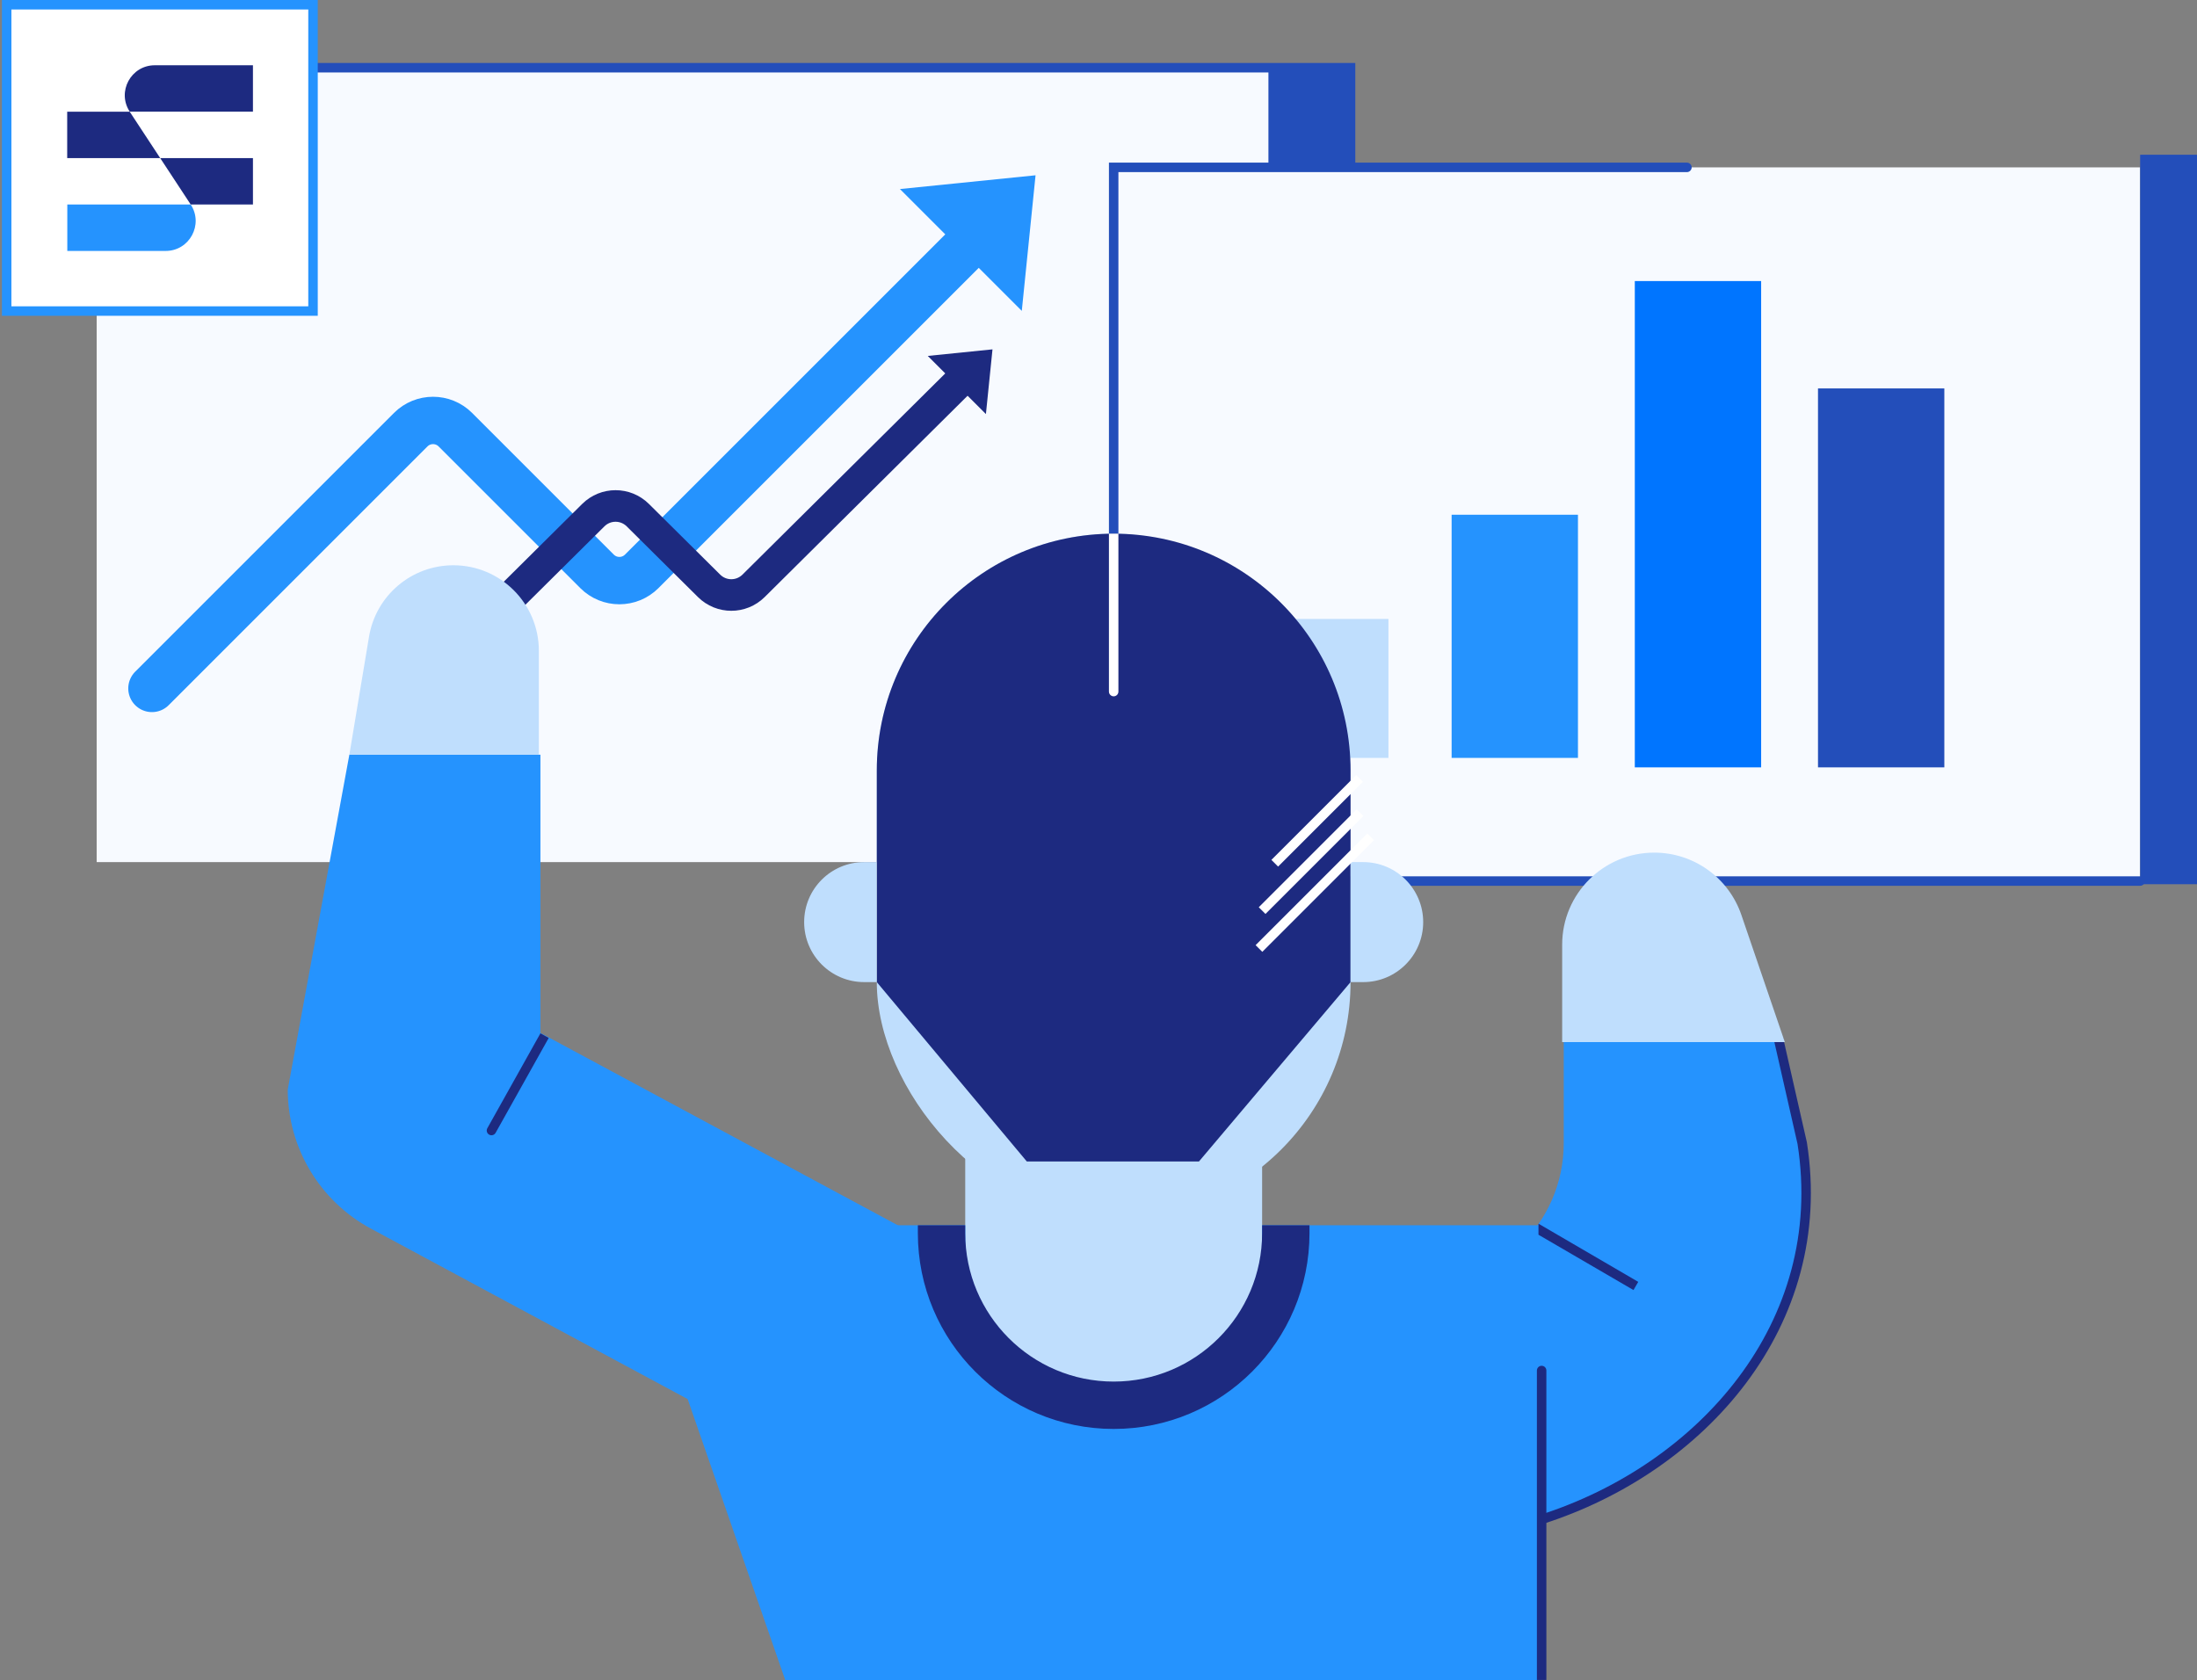 <svg width="642" height="491" viewBox="0 0 642 491" fill="none" xmlns="http://www.w3.org/2000/svg">
<rect x="0" y="0" width="642" height="491" fill="#808080" stroke="none"/>
<rect x="28.25" y="19.382" width="366.404" height="232.579" fill="#F7FAFF"/>
<rect x="325.434" y="48.915" width="299.953" height="208.583" fill="#F7FAFF"/>
<rect width="36.917" height="40.609" transform="matrix(-1 0 0 1 405.729 180.895)" fill="#BFDEFD"/>
<path d="M625.387 257.499H325.434V48.916H394.654M394.654 48.916V19.791H91.568M394.654 48.916H492.947" stroke="#234EBA" stroke-width="2.769" stroke-linecap="round"/>
<rect x="256.214" y="155.976" width="138.44" height="200.276" rx="69.22" fill="#BFDEFD"/>
<path d="M183.303 358.098H450.03V491H229.449L183.303 358.098Z" fill="#2593FE"/>
<path d="M44.401 201.199L120.016 125.584C123.62 121.98 129.464 121.98 133.068 125.584L174.469 166.985C178.074 170.589 183.917 170.589 187.521 166.985L288.056 66.451" stroke="#2593FE" stroke-width="13.844" stroke-linecap="round"/>
<path d="M128.85 194.739L173.376 150.555C176.974 146.984 182.779 146.984 186.377 150.555L207.203 171.22C210.801 174.791 216.606 174.791 220.204 171.22L280.211 111.675" stroke="#1D2A80" stroke-width="9.229" stroke-linecap="round"/>
<path d="M282.056 323.026H368.812V367.327C368.812 391.284 349.391 410.705 325.434 410.705C301.477 410.705 282.056 391.284 282.056 367.327V323.026Z" fill="#BFDEFD"/>
<path fill-rule="evenodd" clip-rule="evenodd" d="M157.922 301.894V220.581H102.085L84.087 318.435C84.087 335.415 93.412 351.023 108.364 359.071L242.41 431.215L277.402 366.199L157.922 301.894Z" fill="#2593FE"/>
<path d="M107.835 186.081C109.842 174.034 120.265 165.205 132.477 165.205C146.275 165.205 157.46 176.39 157.46 190.188V220.581H102.084L107.835 186.081Z" fill="#BFDEFD"/>
<path fill-rule="evenodd" clip-rule="evenodd" d="M456.952 286.109V334.08C456.952 357.415 437.751 376.179 414.423 375.643L412.726 449.458C459.67 450.537 500.593 423.462 519.556 383.808C534.215 353.157 524.529 317.819 512.328 286.109H456.952Z" fill="#2593FE"/>
<path d="M519.712 303.645L526.634 334.102C534.94 387.17 496.975 429.217 450.492 444.053" stroke="#1D2A80" stroke-width="2.769"/>
<path d="M508.858 267.399C505.138 256.51 494.904 249.192 483.397 249.192C468.537 249.192 456.491 261.238 456.491 276.098V304.568H521.557L508.858 267.399Z" fill="#BFDEFD"/>
<path d="M256.214 225.195C256.214 186.966 287.205 155.976 325.434 155.976C363.663 155.976 394.654 186.966 394.654 225.195V287.032L350.353 339.458H300.054L256.214 287.032V225.195Z" fill="#1D2A80"/>
<rect x="1.946" y="1.384" width="89.524" height="89.524" fill="white" stroke="#2593FE" stroke-width="2.769"/>
<path d="M73.915 32.639H37.914C34.085 26.81 38.271 19.073 45.233 19.073H73.915V32.639Z" fill="#1D2A80"/>
<path d="M46.815 46.207H19.636V32.641H37.9L46.815 46.207Z" fill="#1D2A80"/>
<path d="M19.652 59.773H55.73C59.559 65.602 55.373 73.339 48.412 73.339H19.667V59.773H19.652Z" fill="#2593FE"/>
<path d="M46.815 46.205H73.916V59.771H55.73L46.815 46.205Z" fill="#1D2A80"/>
<rect width="36.917" height="110.752" transform="matrix(-1 0 0 1 568.166 113.521)" fill="#234EBA"/>
<rect width="36.917" height="142.132" transform="matrix(-1 0 0 1 514.635 82.141)" fill="#0075FF"/>
<rect width="36.917" height="71.066" transform="matrix(-1 0 0 1 461.105 150.438)" fill="#2593FE"/>
<path d="M394.654 251.961H398.346C408.03 251.961 415.881 259.812 415.881 269.496C415.881 279.181 408.03 287.032 398.346 287.032H394.654V251.961Z" fill="#BFDEFD"/>
<path d="M256.214 251.961H252.523C242.838 251.961 234.987 259.812 234.987 269.496C234.987 279.181 242.838 287.032 252.523 287.032H256.214V251.961Z" fill="#BFDEFD"/>
<path d="M275.134 358.098V360.405C275.134 388.185 297.654 410.705 325.434 410.705V410.705C353.214 410.705 375.734 388.185 375.734 360.405V358.098" stroke="#1D2A80" stroke-width="13.844"/>
<path d="M451.876 400.553C451.876 399.788 451.256 399.168 450.491 399.168C449.727 399.168 449.107 399.788 449.107 400.553H451.876ZM449.107 400.553V490.987H451.876V400.553H449.107Z" fill="#1D2A80"/>
<path d="M142.408 329.733C142.035 330.4 142.273 331.244 142.941 331.617C143.608 331.991 144.451 331.752 144.825 331.085L142.408 329.733ZM157.922 302.004L142.408 329.733L144.825 331.085L160.339 303.356L157.922 302.004Z" fill="#1D2A80"/>
<path fill-rule="evenodd" clip-rule="evenodd" d="M478.724 374.642L449.569 357.636L449.569 360.866L477.33 377.035L478.724 374.642Z" fill="#1D2A80"/>
<path d="M302.605 51.23L298.584 90.857L262.978 55.251L302.605 51.23Z" fill="#2593FE"/>
<path d="M290.021 102.103L288.102 121.014L271.11 104.022L290.021 102.103Z" fill="#1D2A80"/>
<rect x="370.658" y="19.382" width="23.073" height="29.534" fill="#234EBA"/>
<path d="M625.387 45.224H642V258.421H625.387V45.224Z" fill="#234EBA"/>
<path d="M324.05 202.122C324.05 202.887 324.669 203.507 325.434 203.507C326.199 203.507 326.818 202.887 326.818 202.122H324.05ZM324.05 155.976V202.122H326.818V155.976H324.05Z" fill="white"/>
<path d="M400.52 244.577L367.889 277.208" stroke="white" stroke-width="2.769"/>
<path d="M397.423 237.521L368.812 266.132" stroke="white" stroke-width="2.769"/>
<path d="M397.29 227.503L372.504 252.289" stroke="white" stroke-width="2.769"/>
</svg>
